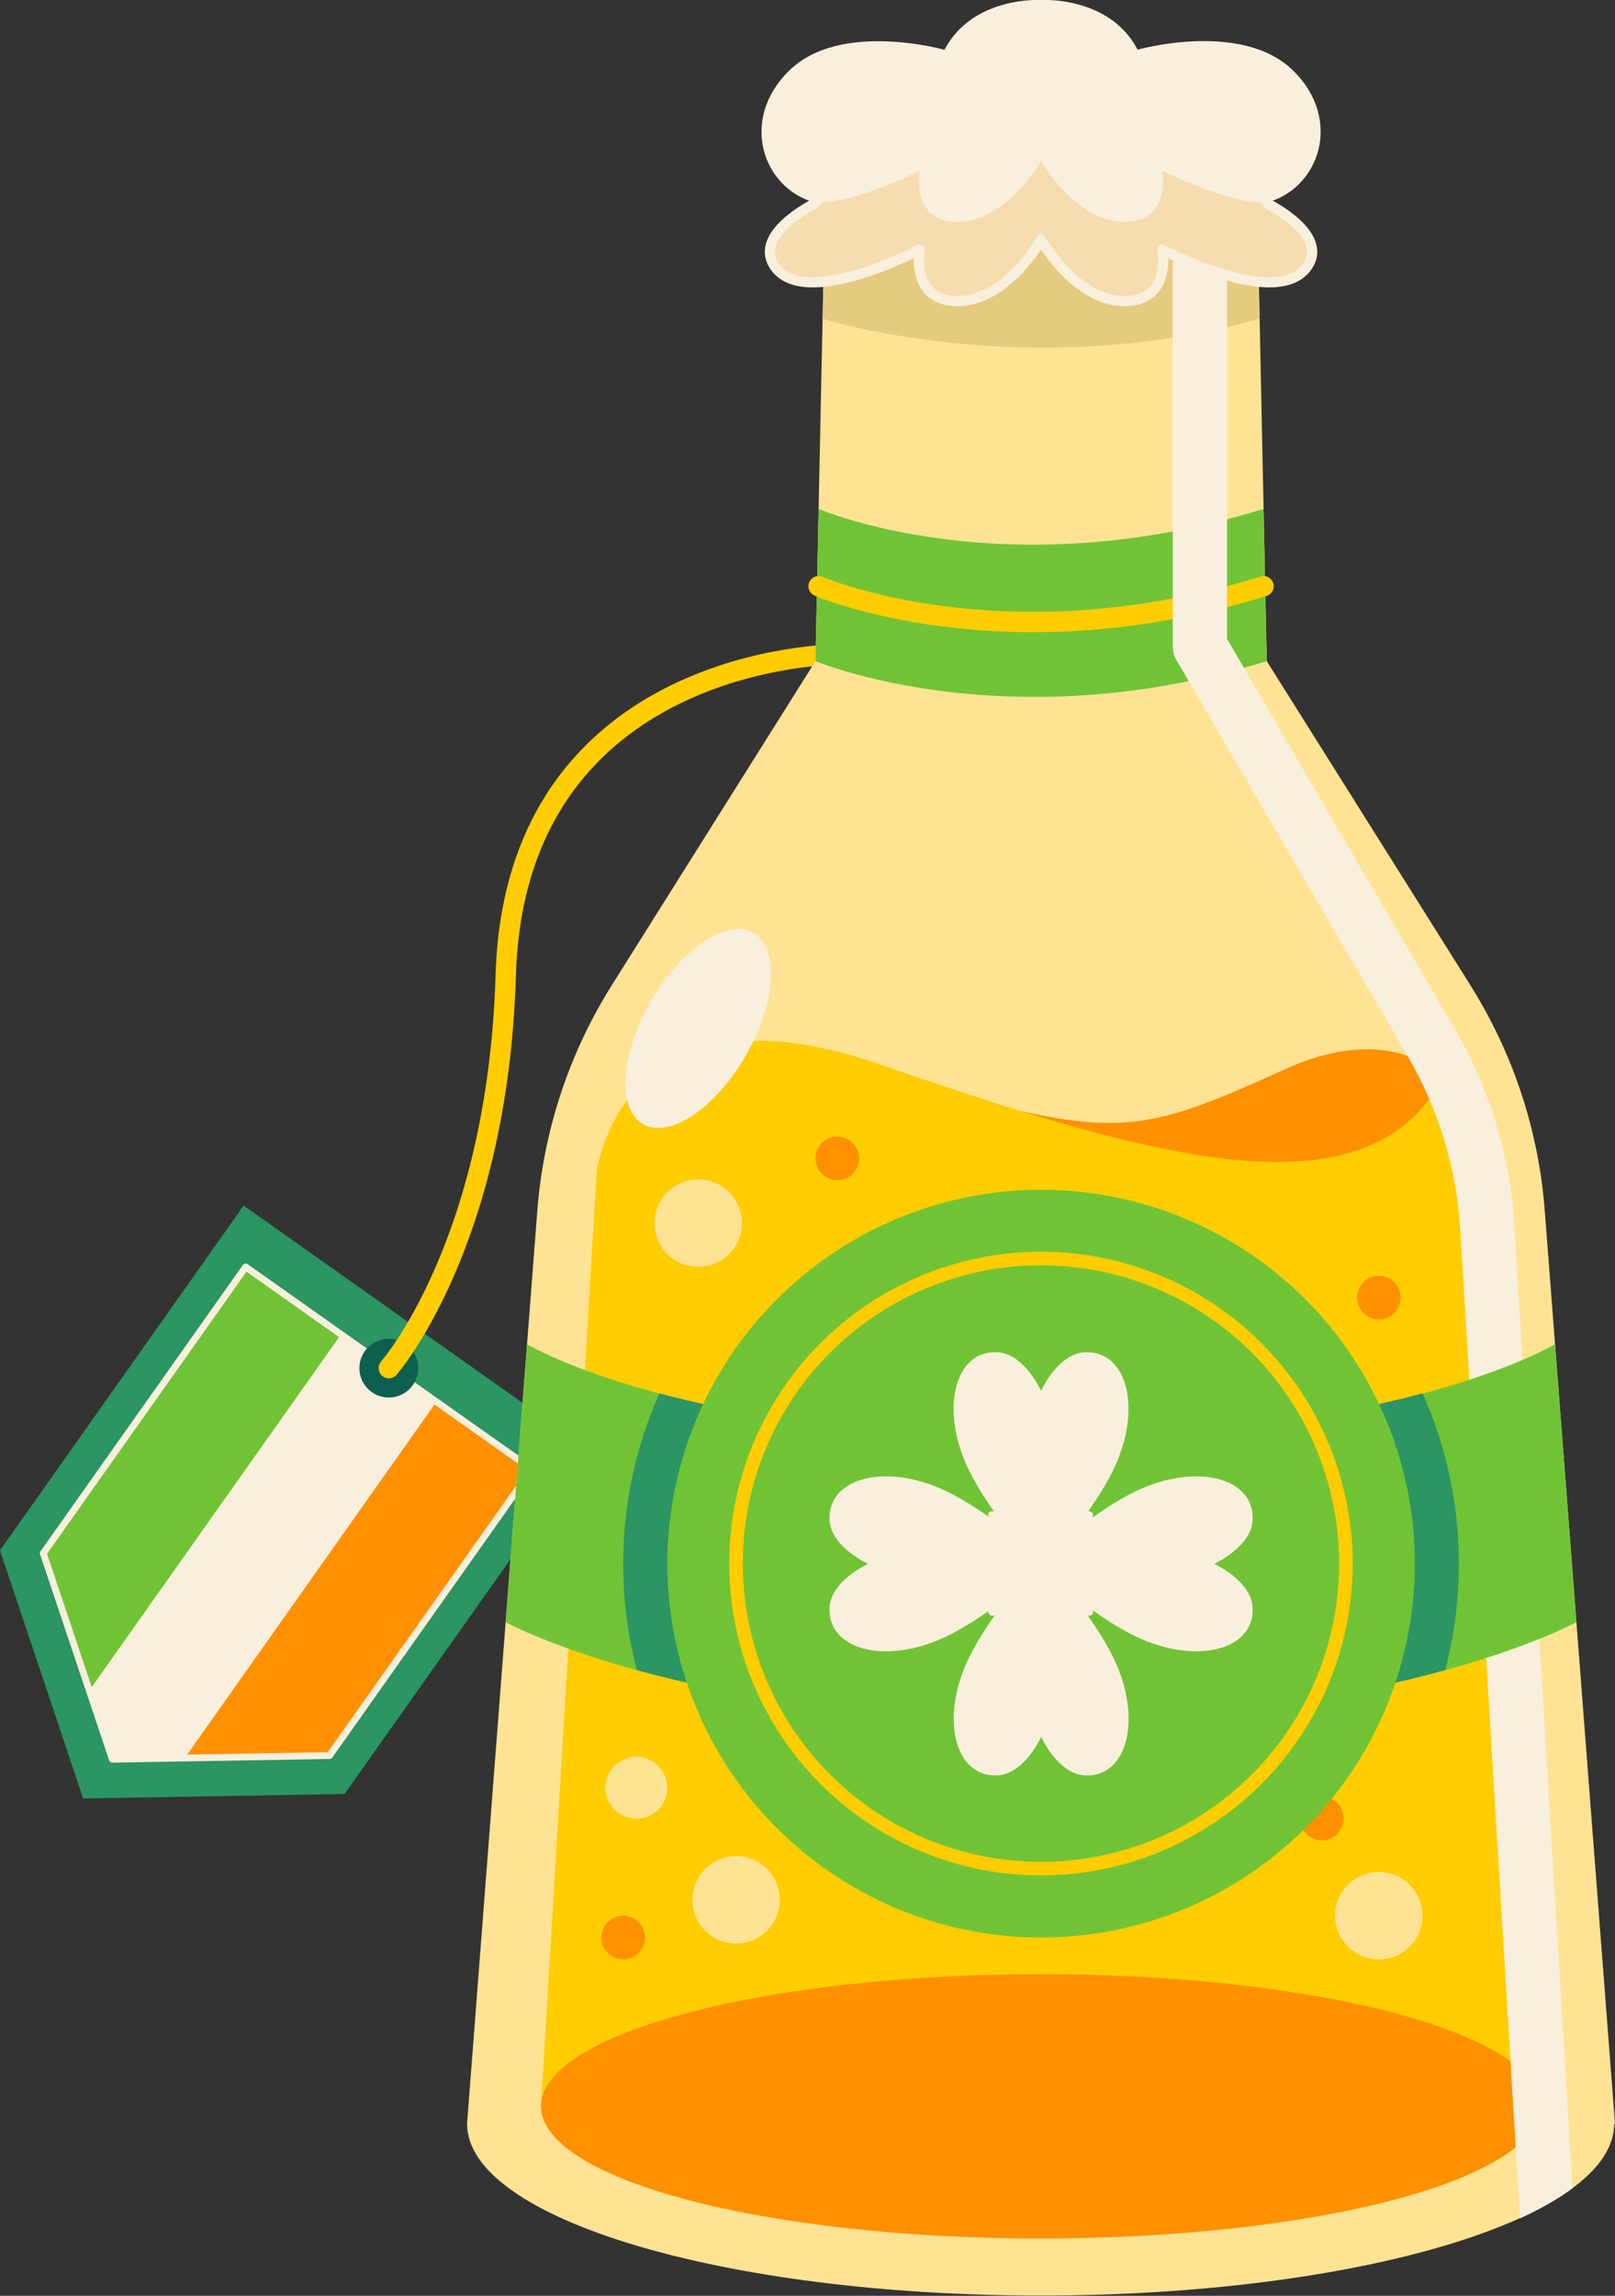 <?xml version="1.0" encoding="UTF-8"?><svg id="b" xmlns="http://www.w3.org/2000/svg" viewBox="0 0 119.05 169.18"><rect x="0" y="0" width="119.05" height="169.18" fill="#333333" stroke="none"/><g id="c"><polygon points="30.66 97.82 17.96 88.84 0 114.25 6.13 132.53 25.4 132.2 43.36 106.8 30.66 97.82" style="fill:#2b9563; stroke-width:0px;"/><polygon points="28.66 100.82 18.11 93.36 3.19 114.46 8.28 129.64 24.29 129.37 39.21 108.27 28.66 100.82" style="fill:#f8efdc; stroke-width:0px;"/><polyline points="25.14 98.33 6.58 124.58 3.19 114.46 18.11 93.36" style="fill:#71c336; stroke-width:0px;"/><polygon points="32.17 103.3 13.62 129.55 24.29 129.37 39.21 108.27 32.17 103.3" style="fill:#ff9100; stroke-width:0px;"/><polygon points="28.66 100.82 18.11 93.36 3.19 114.46 8.28 129.64 24.29 129.37 39.21 108.27 28.66 100.82" style="fill:none; stroke:#f8efdc; stroke-linecap:round; stroke-linejoin:round; stroke-width:.5px;"/><path d="M30.43,102.07c.69-.98.46-2.33-.52-3.02s-2.33-.46-3.02.52-.46,2.33.52,3.02,2.33.46,3.02-.52Z" style="fill:#0d6050; stroke-width:0px;"/><path d="M61.72,48.23s-23.74,0-24.44,23.65c-.59,19.82-8.62,28.94-8.62,28.94" style="fill:none; stroke:#ffcd00; stroke-linecap:round; stroke-linejoin:round; stroke-width:1.5px;"/><path d="M108.39,72.6l-15.01-23.88-.72-34.5h-31.83l-.72,34.5-15.01,23.88c-3.15,5.01-5.03,10.71-5.49,16.6l-5.18,67.3s0,0,0,0c0,6.99,18.93,12.66,42.28,12.66s42.28-5.67,42.28-12.66h.06l-5.18-67.31c-.45-5.9-2.34-11.6-5.49-16.6Z" style="fill:#ffe394; stroke-width:0px;"/><path d="M60.64,23.49s15.12,4.79,32.21,0l-.19-9.26h-31.83l-.19,9.26Z" style="fill:#e5cb80; stroke-width:0px;"/><path d="M92.65,14.23c0,.94-7.12,1.7-15.91,1.7s-15.91-.76-15.91-1.7,7.12-1.7,15.91-1.7,15.91.76,15.91,1.7Z" style="fill:#f8efdc; stroke-width:0px;"/><path d="M106.34,79.44s-3.52-4.3-11.61-.65c-8.61,3.89-11.43,4.93-19.61,3.05,0,0,7.42,5.79,20.19,5.16,13.89-.68,11.02-7.57,11.02-7.57Z" style="fill:#ff9100; stroke-width:0px;"/><path d="M39.88,155.22l4.11-68.9s1.8-14.47,20.74-7.93c19.96,6.89,36,11.61,41.61,1.04,0,0,2.41,2.02,2.87,6.88l4.33,68.9H39.88Z" style="fill:#ffcd00; stroke-width:0px;"/><path d="M57.48,140c0,1.78-1.44,3.22-3.22,3.22s-3.22-1.44-3.22-3.22,1.44-3.22,3.22-3.22,3.22,1.44,3.22,3.22Z" style="fill:#ffe394; stroke-width:0px;"/><circle cx="101.64" cy="141.17" r="3.22" style="fill:#ffe394; stroke-width:0px;"/><circle cx="51.47" cy="90.13" r="3.22" style="fill:#ffe394; stroke-width:0px;"/><path d="M49.19,131.74c0,1.26-1.02,2.28-2.28,2.28s-2.28-1.02-2.28-2.28,1.02-2.28,2.28-2.28,2.28,1.02,2.28,2.28Z" style="fill:#ffe394; stroke-width:0px;"/><circle cx="45.94" cy="142.78" r="1.61" style="fill:#ff9100; stroke-width:0px;"/><path d="M103.25,95.62c0,.89-.72,1.61-1.61,1.61s-1.61-.72-1.61-1.61.72-1.61,1.61-1.61,1.61.72,1.61,1.61Z" style="fill:#ff9100; stroke-width:0px;"/><circle cx="61.72" cy="85.36" r="1.61" style="fill:#ff9100; stroke-width:0px;"/><circle cx="97.44" cy="134.01" r="1.61" style="fill:#ff9100; stroke-width:0px;"/><ellipse cx="76.71" cy="155.22" rx="36.83" ry="9.74" style="fill:#ff9100; stroke-width:0px;"/><path d="M60.34,37.5s13.7,5.93,32.8,0l.23,11.22c-19.09,5.93-33.26,0-33.26,0l.23-11.22Z" style="fill:#71c336; stroke-width:0px;"/><path d="M60.34,43.2s13.7,5.93,32.8,0" style="fill:none; stroke:#ffcd00; stroke-linecap:round; stroke-linejoin:round; stroke-width:1.5px;"/><path d="M111.64,90.32c-.31-5.08-1.82-10.08-4.39-14.47l-16.8-28.77V14.23h-4v33.4c0,.35.09.7.27,1.01l17.07,29.23c2.25,3.85,3.58,8.24,3.85,12.7l4.41,72.9c1.52-.69,2.82-1.44,3.87-2.22l-4.29-70.92Z" style="fill:#f8efdc; stroke-width:0px;"/><path d="M55.54,68.75c1.93,1.11,1.67,5.17-.58,9.06-2.25,3.89-5.63,6.14-7.56,5.03-1.93-1.11-1.67-5.17.58-9.06,2.25-3.89,5.63-6.14,7.56-5.03Z" style="fill:#f8efdc; stroke-width:0px;"/><path d="M76.74,126.7c26.4,0,39.47-7.16,39.47-7.16l-1.58-20.48s-11.49,6.88-37.89,6.88-37.89-6.88-37.89-6.88l-1.58,20.48s13.07,7.16,39.47,7.16h0Z" style="fill:#71c336; stroke-width:0px;"/><path d="M106.53,123.07c.66-2.5,1.01-5.13,1.01-7.84,0-4.47-.96-8.71-2.67-12.55-6.18,1.65-15.42,3.25-28.13,3.25s-21.95-1.59-28.13-3.25c-1.71,3.83-2.67,8.08-2.67,12.55,0,2.71.35,5.34,1.01,7.84,6.57,1.81,16.48,3.63,29.79,3.63s23.22-1.82,29.79-3.63Z" style="fill:#2b9563; stroke-width:0px;"/><circle cx="76.74" cy="115.23" r="27.55" transform="translate(-23.3 19.53) rotate(-12.61)" style="fill:#71c336; stroke-width:0px;"/><circle cx="76.74" cy="115.23" r="22.48" transform="translate(-59.89 137.6) rotate(-65.64)" style="fill:none; stroke:#ffcd00; stroke-miterlimit:10;"/><path d="M89.5,115.24h0s2.75-1.24,2.84-3.23c.16-3.24-4.49-4.33-9.09-1.88-1.03.55-1.94,1.14-2.74,1.72.09-.13.09-.3-.02-.41-.07-.07-.17-.09-.27-.08.55-.77,1.11-1.64,1.63-2.62,2.45-4.6,1.36-9.25-1.88-9.09-2,.1-3.23,2.84-3.23,2.84h0s-1.23-2.75-3.23-2.84c-3.24-.16-4.33,4.49-1.88,9.09.53,1,1.1,1.87,1.65,2.65-.12-.05-.25-.05-.35.04-.1.1-.1.23-.04.35-.78-.56-1.66-1.12-2.65-1.65-4.6-2.45-9.25-1.36-9.09,1.88.1,2,2.84,3.23,2.84,3.23h0s-2.75,1.24-2.84,3.23c-.16,3.24,4.49,4.33,9.09,1.88.98-.52,1.84-1.08,2.61-1.62,0,.09.02.18.09.25.06.06.15.09.23.09.07,0,.14-.03.19-.08-.58.8-1.17,1.71-1.72,2.75-2.45,4.6-1.36,9.25,1.88,9.09,2-.1,3.23-2.84,3.23-2.84h0s1.23,2.75,3.23,2.84c3.24.16,4.33-4.49,1.88-9.09-.54-1.02-1.13-1.92-1.7-2.72.04.01.07.05.11.05.08,0,.17-.03.23-.09.09-.09.09-.2.06-.31.79.57,1.68,1.15,2.69,1.68,4.6,2.45,9.25,1.36,9.09-1.88-.1-2-2.84-3.23-2.84-3.23Z" style="fill:#f8efdc; stroke-width:0px;"/><path d="M96.45,19.51c-2.09,3.46-10.76-1.11-10.76-1.11,0,0,.69,3.75-2.74,3.79-3.65.04-6.21-4.5-6.21-4.5,0,0-2.55,4.54-6.21,4.5-3.43-.04-2.74-3.79-2.74-3.79,0,0-8.67,4.57-10.76,1.11-1.36-2.26,2.7-4.35,3.1-4.55.02,0,.03-.01.03-.01-3.91-.98-5.73-6.13-1.95-9.78,3.78-3.66,11.41-1.5,11.41-1.5C71.71-.31,76.74,0,76.74,0c0,0,5.04-.32,7.12,3.66,0,0,7.63-2.16,11.42,1.5,3.78,3.65,1.95,8.8-1.96,9.78,0,0,0,.01.03.01.4.2,4.46,2.29,3.1,4.55Z" style="fill:#f8efdc; stroke-width:0px;"/><path d="M96.45,19.51c-2.09,3.46-10.76-1.11-10.76-1.11,0,0,.69,3.75-2.74,3.79-3.65.04-6.21-4.5-6.21-4.5,0,0-2.55,4.54-6.21,4.5-3.43-.04-2.74-3.79-2.74-3.79,0,0-8.67,4.57-10.76,1.11-1.36-2.26,2.7-4.35,3.1-4.55,3.29-.09,7.66-2.39,7.66-2.39,0,0-.69,3.74,2.74,3.78,3.66.04,6.21-4.5,6.21-4.5,0,0,2.56,4.54,6.21,4.5,3.43-.04,2.74-3.78,2.74-3.78,0,0,4.37,2.3,7.66,2.39.4.2,4.46,2.29,3.1,4.55Z" style="fill:#f5ddb0; stroke-width:0px;"/><path d="M93.35,14.96c.4.2,4.46,2.29,3.1,4.55-2.09,3.46-10.76-1.11-10.76-1.11,0,0,.69,3.75-2.74,3.79-3.65.04-6.21-4.5-6.21-4.5,0,0-2.55,4.54-6.21,4.5-3.43-.04-2.74-3.79-2.74-3.79,0,0-8.67,4.57-10.76,1.11-1.36-2.26,2.7-4.35,3.1-4.55" style="fill:none; stroke:#f8efdc; stroke-linecap:round; stroke-linejoin:round; stroke-width:.75px;"/></g></svg>